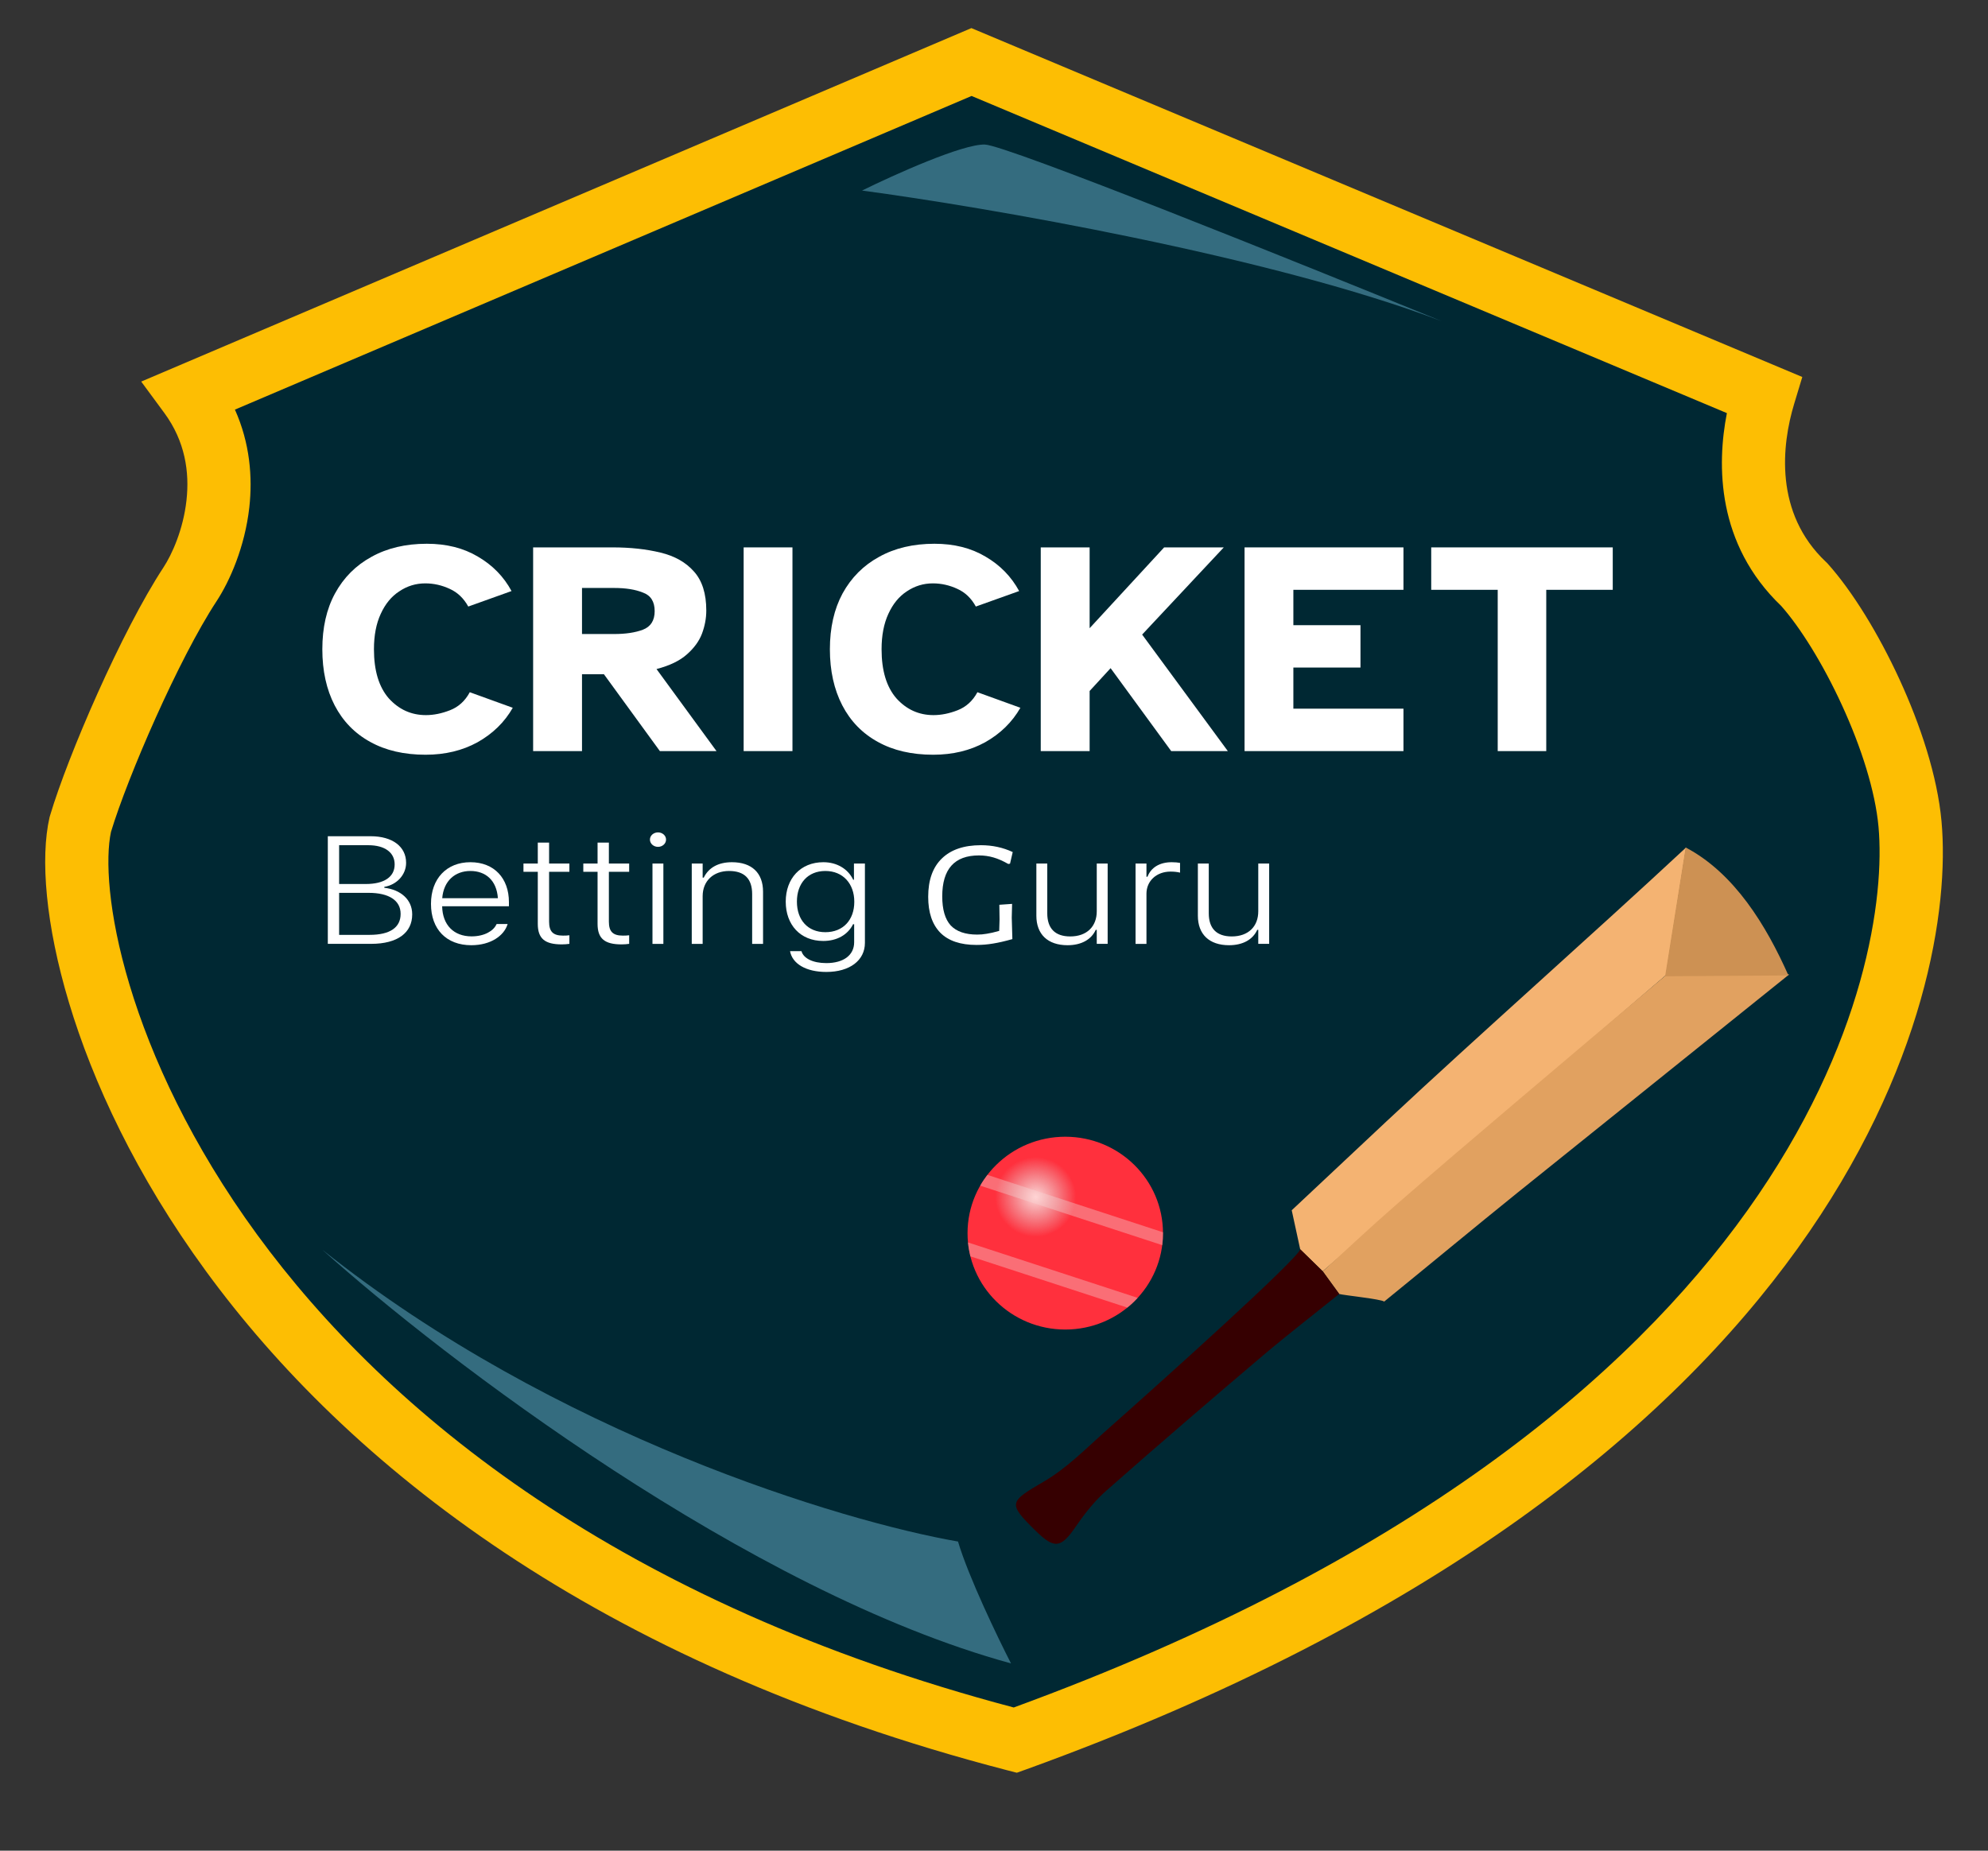 <svg width="29" height="27" viewBox="0 0 29 27" fill="none" xmlns="http://www.w3.org/2000/svg">
<rect x="0" y="0" width="29" height="27" fill="#333333" stroke="none"/>
<g clip-path="url(#clip0_287_6337)">
<path d="M1.224 11.786C1.146 11.295 1.348 10.77 1.653 10.249C2.234 9.258 2.769 8.241 3.335 7.241C3.438 7.059 3.464 6.898 3.397 6.702C3.333 6.513 3.32 6.306 3.249 6.12C3.165 5.901 3.254 5.825 3.45 5.746C6.736 4.425 10.019 3.099 13.3 1.77C13.677 1.618 14.045 1.323 14.418 1.322C14.79 1.322 15.16 1.615 15.536 1.767L15.94 1.93C19.078 3.201 22.217 4.471 25.36 5.731C25.602 5.827 25.686 5.927 25.582 6.166C25.33 6.739 25.464 7.239 25.79 7.766C26.343 8.661 26.811 9.607 27.339 10.518C27.529 10.845 27.609 11.179 27.621 11.549C27.705 14.171 26.838 16.448 25.08 18.417C22.975 20.776 20.387 22.488 17.544 23.851C16.648 24.28 15.717 24.641 14.794 25.012C14.643 25.073 14.436 25.07 14.274 25.026C12.815 24.632 11.467 23.975 10.144 23.272C8.196 22.237 6.379 21.016 4.793 19.486C3.508 18.245 2.392 16.883 1.778 15.188C1.402 14.148 1.224 13.027 1.224 11.786Z" fill="#002833"/>
<path d="M4.702 18.233C6.457 19.809 10.924 23.222 14.748 24.268C14.555 23.891 14.129 23.008 13.975 22.49C12.297 22.199 8.095 20.939 4.702 18.233Z" fill="#346C7F"/>
<path d="M18.843 17.657C18.892 17.881 18.93 18.054 18.967 18.228C19.077 18.335 19.186 18.441 19.295 18.547C19.864 18.051 23.726 14.716 24.301 14.227C24.399 13.614 24.498 12.977 24.596 12.364C23.211 13.653 21.606 15.069 20.224 16.361C19.75 16.805 19.276 17.25 18.843 17.657Z" fill="#F4B372"/>
<path d="M19.296 18.548C19.648 18.227 19.994 17.901 20.352 17.589C20.921 17.093 21.496 16.604 22.071 16.115C22.813 15.484 23.558 14.857 24.301 14.228C24.559 14.211 24.817 14.18 25.076 14.18C25.417 14.18 25.758 14.203 26.1 14.216C24.775 15.281 23.451 16.346 22.125 17.41C21.549 17.874 20.766 18.523 20.192 18.989C20.143 18.952 19.599 18.897 19.535 18.878C19.455 18.768 19.376 18.658 19.296 18.548Z" fill="#E1A160"/>
<path d="M19.296 18.548C19.376 18.657 19.455 18.768 19.536 18.877C19.165 19.177 18.787 19.468 18.423 19.776C17.656 20.427 16.892 21.083 16.137 21.749C15.968 21.898 15.823 22.082 15.695 22.269C15.477 22.587 15.384 22.605 15.104 22.33C14.696 21.928 14.72 21.912 15.232 21.612C15.55 21.426 15.82 21.155 16.097 20.906C17.025 20.084 18.898 18.398 18.968 18.227L19.296 18.548Z" fill="#360001"/>
<path d="M24.59 12.364C24.541 12.674 24.49 12.989 24.44 13.304L24.29 14.243L26.089 14.231C25.767 13.506 25.303 12.739 24.59 12.364Z" fill="#CD9153"/>
<path d="M21.848 10.958V8.605H20.878V7.986H23.526V8.605H22.556V10.958H21.848Z" fill="white"/>
<path d="M18.155 10.958V7.986H20.473V8.605H18.867V9.121H19.846V9.739H18.867V10.339H20.473V10.958H18.155Z" fill="white"/>
<path d="M15.182 10.958V7.986H15.895V9.165L16.982 7.986H17.852L16.661 9.258L17.911 10.958H17.085L16.201 9.748L15.895 10.081V10.958H15.182Z" fill="white"/>
<path d="M13.613 11.011C13.3 11.011 13.031 10.949 12.806 10.824C12.58 10.7 12.407 10.522 12.287 10.291C12.167 10.059 12.106 9.786 12.106 9.472C12.106 9.158 12.168 8.886 12.291 8.658C12.418 8.427 12.595 8.249 12.824 8.124C13.052 7.997 13.321 7.933 13.631 7.933C13.917 7.933 14.165 7.995 14.375 8.12C14.589 8.244 14.752 8.412 14.867 8.623L14.235 8.849C14.169 8.728 14.079 8.642 13.965 8.591C13.851 8.538 13.732 8.511 13.608 8.511C13.47 8.511 13.344 8.55 13.229 8.627C13.115 8.701 13.025 8.811 12.959 8.956C12.893 9.099 12.86 9.271 12.86 9.472C12.86 9.784 12.932 10.022 13.076 10.188C13.223 10.351 13.404 10.433 13.617 10.433C13.732 10.433 13.849 10.409 13.969 10.362C14.092 10.314 14.189 10.227 14.258 10.099L14.885 10.326C14.764 10.537 14.593 10.704 14.371 10.829C14.151 10.95 13.899 11.011 13.613 11.011Z" fill="white"/>
<path d="M10.848 10.958V7.986H11.56V10.958L10.848 10.958Z" fill="white"/>
<path d="M7.777 10.958V7.986H8.936C9.198 7.986 9.431 8.012 9.635 8.062C9.843 8.112 10.005 8.204 10.123 8.338C10.243 8.471 10.303 8.661 10.303 8.907C10.303 9.02 10.282 9.132 10.24 9.245C10.198 9.355 10.124 9.456 10.019 9.548C9.916 9.64 9.769 9.711 9.577 9.761L10.452 10.958H9.626L8.81 9.837H8.49V10.958H7.777ZM8.49 9.25H8.959C9.127 9.25 9.267 9.229 9.378 9.187C9.493 9.143 9.55 9.052 9.55 8.916C9.55 8.777 9.493 8.686 9.378 8.645C9.267 8.6 9.127 8.578 8.959 8.578H8.49V9.25Z" fill="white"/>
<path d="M6.208 11.011C5.895 11.011 5.626 10.949 5.401 10.824C5.175 10.7 5.002 10.522 4.882 10.291C4.762 10.059 4.702 9.786 4.702 9.472C4.702 9.158 4.763 8.886 4.887 8.658C5.013 8.427 5.19 8.249 5.419 8.124C5.647 7.997 5.916 7.933 6.226 7.933C6.512 7.933 6.76 7.995 6.97 8.12C7.184 8.244 7.348 8.412 7.462 8.623L6.831 8.849C6.764 8.728 6.674 8.642 6.56 8.591C6.446 8.538 6.327 8.511 6.204 8.511C6.065 8.511 5.939 8.55 5.825 8.627C5.71 8.701 5.62 8.811 5.554 8.956C5.488 9.098 5.455 9.27 5.455 9.472C5.455 9.784 5.527 10.022 5.671 10.188C5.819 10.351 5.999 10.433 6.213 10.433C6.327 10.433 6.444 10.409 6.564 10.362C6.688 10.314 6.784 10.227 6.853 10.099L7.48 10.326C7.36 10.537 7.188 10.704 6.966 10.829C6.746 10.95 6.494 11.011 6.208 11.011Z" fill="white"/>
<path d="M17.929 13.79C17.638 13.79 17.474 13.629 17.474 13.36V12.598H17.633V13.324C17.633 13.543 17.745 13.662 17.968 13.662C18.21 13.662 18.355 13.517 18.355 13.295V12.598H18.514V13.77H18.355V13.566H18.34C18.276 13.707 18.131 13.79 17.929 13.79Z" fill="white"/>
<path d="M16.565 13.771V12.598H16.724V12.791H16.739C16.79 12.657 16.916 12.579 17.092 12.579C17.139 12.579 17.183 12.583 17.214 12.589V12.731C17.167 12.72 17.125 12.716 17.075 12.716C16.873 12.716 16.724 12.85 16.724 13.039V13.771H16.565Z" fill="white"/>
<path d="M15.573 13.79C15.282 13.79 15.118 13.629 15.118 13.36V12.598H15.277V13.324C15.277 13.543 15.389 13.662 15.612 13.662C15.854 13.662 15.999 13.517 15.999 13.295V12.598H16.158V13.77H15.999V13.566H15.984C15.92 13.707 15.775 13.79 15.573 13.79Z" fill="white"/>
<path d="M14.309 12.331C14.476 12.331 14.63 12.364 14.773 12.431L14.734 12.6L14.709 12.605C14.63 12.56 14.557 12.528 14.49 12.509C14.424 12.49 14.354 12.48 14.28 12.48C13.923 12.48 13.745 12.679 13.745 13.077C13.745 13.269 13.786 13.41 13.868 13.501C13.952 13.59 14.081 13.635 14.255 13.635C14.301 13.635 14.347 13.631 14.393 13.623C14.441 13.616 14.502 13.602 14.576 13.581L14.581 13.414L14.578 13.2L14.764 13.187L14.759 13.389L14.768 13.701C14.661 13.731 14.567 13.753 14.485 13.766C14.402 13.78 14.323 13.786 14.245 13.786C14.01 13.786 13.833 13.726 13.715 13.606C13.598 13.485 13.54 13.311 13.54 13.084C13.54 12.839 13.607 12.652 13.74 12.524C13.873 12.395 14.063 12.331 14.309 12.331Z" fill="white"/>
<path d="M12.054 14.18C11.756 14.18 11.559 14.06 11.525 13.878L11.526 13.877H11.691L11.692 13.878C11.721 13.981 11.856 14.051 12.054 14.051C12.304 14.051 12.46 13.936 12.46 13.747V13.484H12.444C12.367 13.639 12.208 13.728 12.009 13.728C11.675 13.728 11.462 13.492 11.462 13.155V13.153C11.462 12.818 11.677 12.579 12.011 12.579C12.211 12.579 12.372 12.679 12.446 12.835H12.457V12.598H12.617V13.756C12.617 14.012 12.395 14.18 12.054 14.18ZM12.04 13.6C12.3 13.6 12.462 13.42 12.462 13.158V13.155C12.462 12.893 12.297 12.707 12.04 12.707C11.781 12.707 11.625 12.891 11.625 13.153V13.155C11.625 13.418 11.781 13.6 12.04 13.6Z" fill="white"/>
<path d="M10.091 13.771V12.598H10.25V12.804H10.266C10.335 12.662 10.474 12.579 10.677 12.579C10.966 12.579 11.131 12.735 11.131 13.009V13.771H10.972V13.044C10.972 12.821 10.86 12.707 10.635 12.707C10.406 12.707 10.25 12.853 10.25 13.074V13.771H10.091Z" fill="white"/>
<path d="M9.599 12.355C9.534 12.355 9.481 12.308 9.481 12.249C9.481 12.19 9.534 12.144 9.599 12.144C9.663 12.144 9.716 12.19 9.716 12.249C9.716 12.308 9.663 12.355 9.599 12.355ZM9.518 13.771V12.598H9.677V13.771H9.518Z" fill="white"/>
<path d="M9.067 13.778C8.819 13.778 8.717 13.692 8.717 13.479V12.719H8.509V12.598H8.717V12.293H8.882V12.598H9.178V12.719H8.882V13.446C8.882 13.59 8.939 13.65 9.086 13.65C9.122 13.65 9.146 13.649 9.178 13.645V13.77C9.142 13.775 9.106 13.778 9.067 13.778Z" fill="white"/>
<path d="M8.195 13.778C7.947 13.778 7.845 13.692 7.845 13.479V12.719H7.636V12.598H7.845V12.293H8.01V12.598H8.306V12.719H8.01V13.446C8.01 13.59 8.066 13.65 8.213 13.65C8.25 13.65 8.274 13.649 8.306 13.645V13.77C8.27 13.775 8.234 13.778 8.195 13.778Z" fill="white"/>
<path d="M6.875 13.79C6.511 13.79 6.287 13.556 6.287 13.188V13.186C6.287 12.82 6.514 12.579 6.862 12.579C7.21 12.579 7.424 12.814 7.424 13.161V13.222H6.45C6.455 13.496 6.621 13.661 6.879 13.661C7.068 13.661 7.198 13.58 7.24 13.489L7.245 13.481H7.405L7.402 13.49C7.351 13.649 7.162 13.79 6.875 13.79ZM6.862 12.707C6.638 12.707 6.472 12.851 6.451 13.104H7.263C7.245 12.844 7.085 12.707 6.862 12.707Z" fill="white"/>
<path d="M4.782 13.77V12.2H5.406C5.726 12.2 5.924 12.352 5.924 12.587V12.589C5.924 12.761 5.79 12.908 5.606 12.939V12.952C5.843 12.979 6.013 13.123 6.013 13.339V13.341C6.013 13.607 5.801 13.77 5.415 13.77H4.782ZM5.373 12.331H4.947V12.897H5.336C5.604 12.897 5.757 12.794 5.757 12.612V12.61C5.757 12.438 5.614 12.331 5.373 12.331ZM5.378 13.026H4.947V13.639H5.391C5.694 13.639 5.844 13.528 5.844 13.334V13.332C5.844 13.136 5.673 13.026 5.378 13.026Z" fill="white"/>
<path d="M15.54 19.397C16.327 19.397 16.965 18.767 16.965 17.991C16.965 17.214 16.327 16.584 15.54 16.584C14.752 16.584 14.114 17.214 14.114 17.991C14.114 18.767 14.752 19.397 15.54 19.397Z" fill="#FF303D"/>
<path opacity="0.6" d="M14.12 18.126L16.596 18.935C16.549 18.986 16.499 19.034 16.445 19.077L14.155 18.329C14.139 18.263 14.127 18.195 14.12 18.126Z" fill="#F6989D"/>
<path opacity="0.6" d="M16.955 18.166C16.962 18.108 16.965 18.05 16.965 17.991C16.965 17.986 16.965 17.982 16.965 17.978L14.404 17.141C14.365 17.191 14.33 17.243 14.299 17.298L16.955 18.166Z" fill="#F6989D"/>
<path d="M15.108 18.044C15.434 18.044 15.698 17.784 15.698 17.463C15.698 17.141 15.434 16.881 15.108 16.881C14.783 16.881 14.519 17.141 14.519 17.463C14.519 17.784 14.783 18.044 15.108 18.044Z" fill="url(#paint0_radial_287_6337)"/>
<path d="M21.029 4.685C18.531 3.734 14.353 3.018 12.575 2.78C13.039 2.551 14.047 2.097 14.368 2.109C14.69 2.121 18.942 3.831 21.029 4.685Z" fill="#346C7F"/>
<path fill-rule="evenodd" clip-rule="evenodd" d="M14.17 0.41L26.291 5.5L26.173 5.89C25.991 6.49 25.879 7.484 26.636 8.198L26.65 8.211L26.663 8.225C27.023 8.627 27.405 9.25 27.709 9.912C28.014 10.575 28.262 11.323 28.322 11.983C28.549 14.487 26.953 21.477 14.97 25.814L14.833 25.863L14.693 25.827C8.668 24.263 5.054 21.349 3.005 18.546C1.982 17.147 1.352 15.78 1.006 14.627C0.665 13.493 0.586 12.519 0.723 11.923L0.727 11.909L0.731 11.896C0.989 11.027 1.774 9.209 2.384 8.279C2.509 8.089 2.673 7.725 2.72 7.302C2.767 6.887 2.7 6.437 2.398 6.026L2.06 5.567L14.17 0.41ZM14.173 1.4L3.427 5.976C3.646 6.464 3.686 6.962 3.637 7.402C3.572 7.979 3.353 8.476 3.158 8.773C2.608 9.611 1.863 11.33 1.619 12.137C1.537 12.518 1.571 13.309 1.89 14.369C2.207 15.424 2.791 16.699 3.752 18.014C5.655 20.617 9.045 23.39 14.788 24.911C26.331 20.685 27.585 14.075 27.403 12.064C27.356 11.544 27.151 10.9 26.869 10.287C26.592 9.683 26.261 9.154 25.984 8.841C25.04 7.938 25.043 6.783 25.191 6.027L14.173 1.4Z" fill="#FDBE03"/>
</g>
<defs>
<radialGradient id="paint0_radial_287_6337" cx="0" cy="0" r="1" gradientUnits="userSpaceOnUse" gradientTransform="translate(15.108 17.463) rotate(90) scale(0.582 0.59)">
<stop stop-color="#FFD4D4"/>
<stop offset="1" stop-color="#DCDCDC" stop-opacity="0"/>
</radialGradient>
<clipPath id="clip0_287_6337">
<rect width="29" height="26" fill="white" transform="translate(0 0.137)"/>
</clipPath>
</defs>
</svg>
